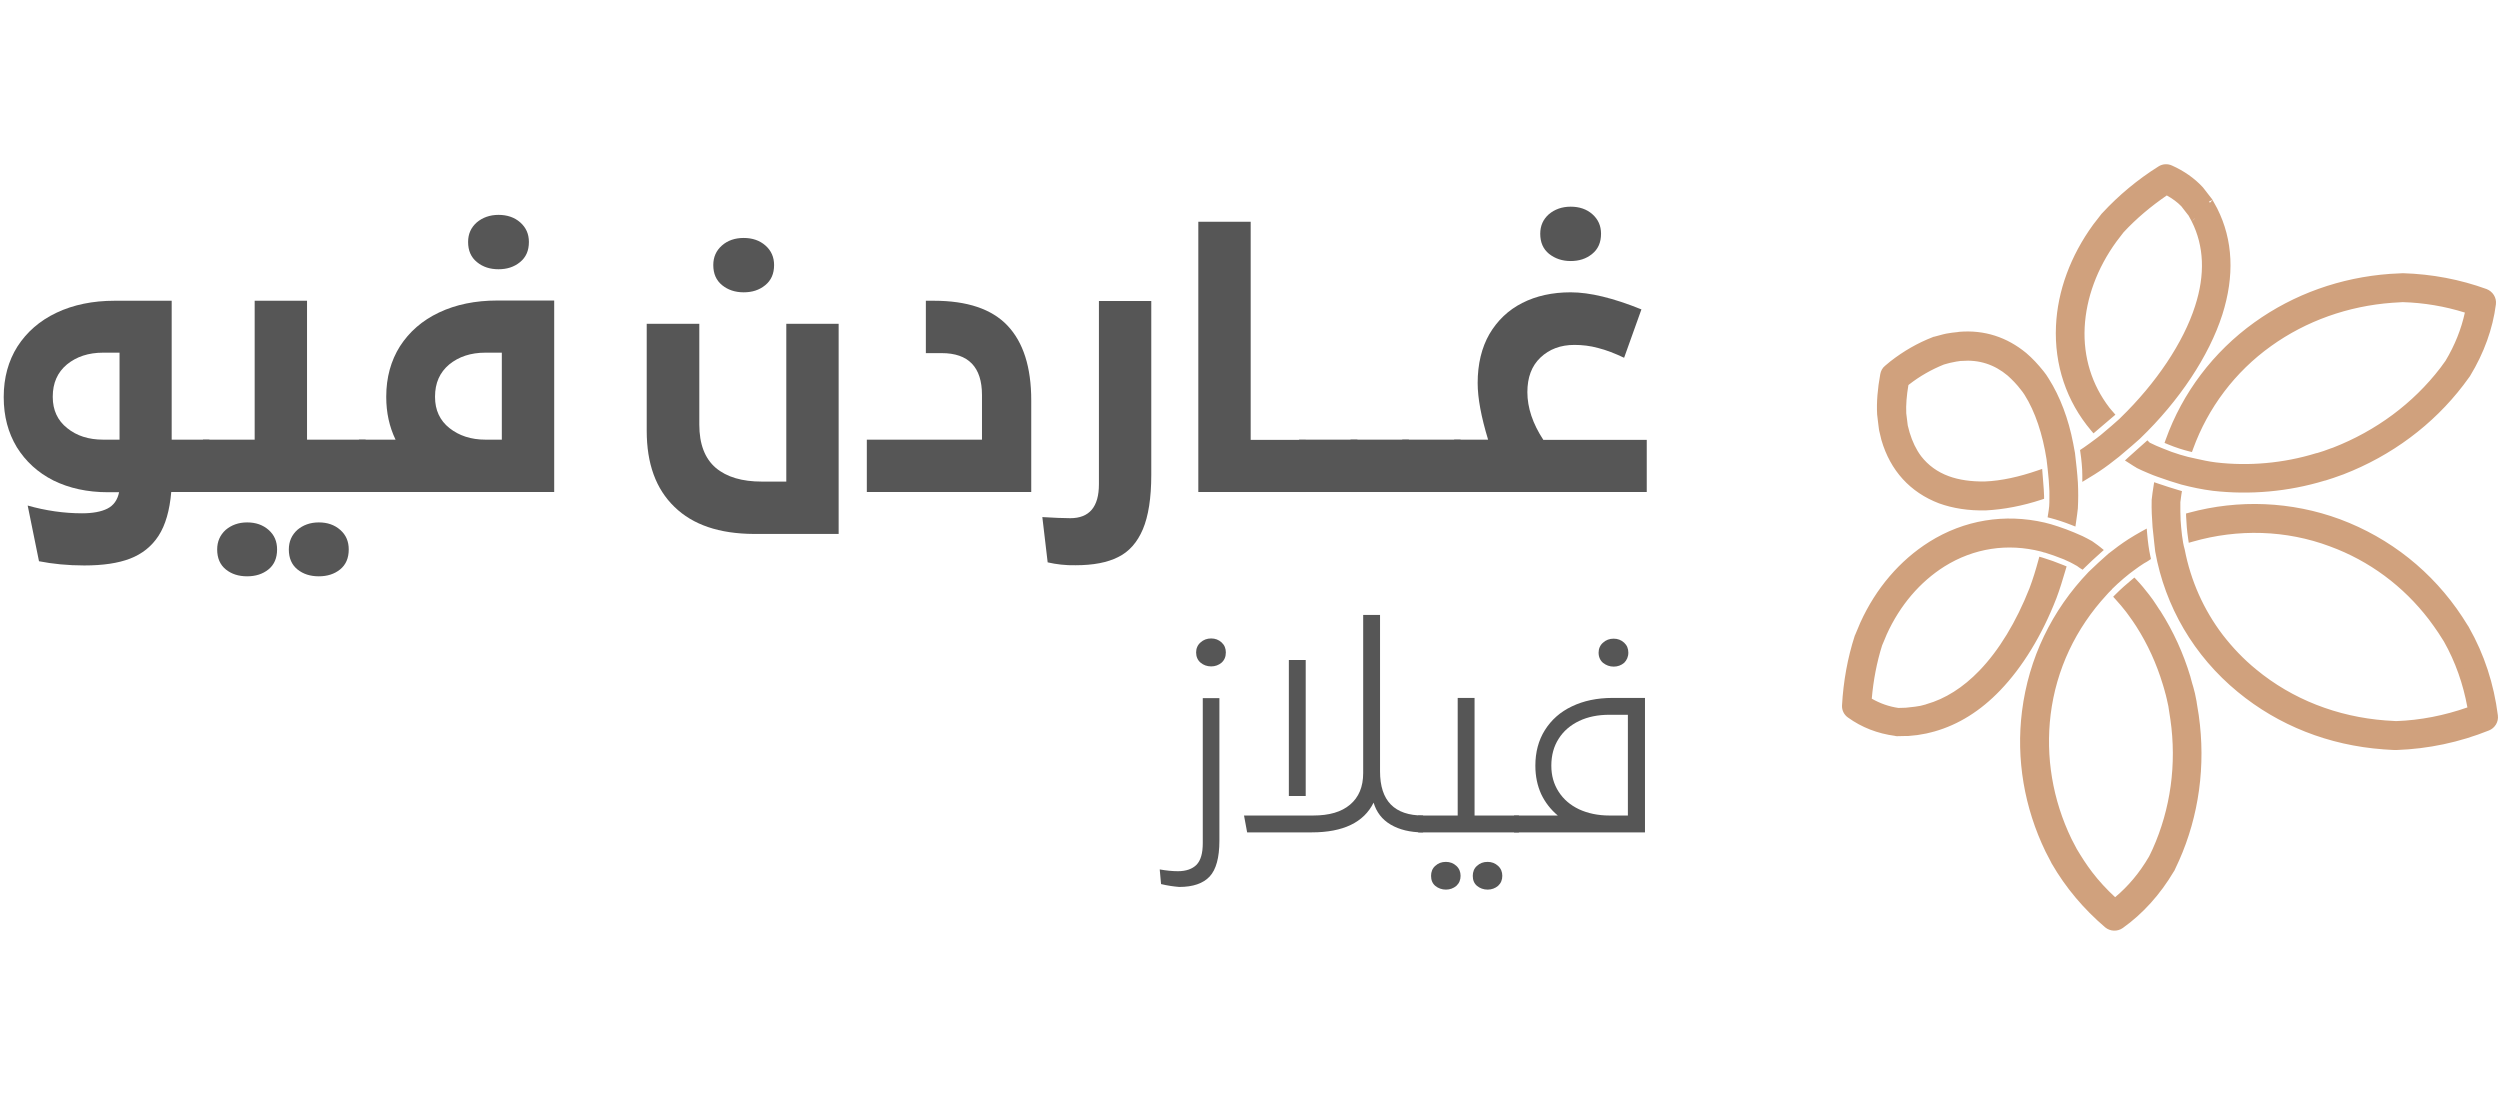 <svg width="137" height="60" viewBox="0 0 137 60" fill="none" xmlns="http://www.w3.org/2000/svg">
<path d="M11.487 26.962H9.384C9.299 27.971 9.068 28.774 8.691 29.357C8.314 29.941 7.791 30.355 7.134 30.61C6.478 30.865 5.639 30.987 4.617 30.987C3.705 30.987 2.879 30.902 2.137 30.756L1.517 27.704C2.502 27.983 3.499 28.129 4.496 28.129C5.079 28.129 5.541 28.044 5.882 27.874C6.222 27.704 6.441 27.4 6.526 26.974H5.918C4.788 26.974 3.791 26.755 2.927 26.33C2.064 25.892 1.407 25.284 0.921 24.506C0.447 23.716 0.204 22.816 0.204 21.77V21.746C0.204 20.7 0.459 19.776 0.957 18.986C1.468 18.195 2.173 17.575 3.097 17.137C4.022 16.7 5.079 16.481 6.283 16.481H9.408V24.093H11.475V26.962H11.487ZM6.551 24.093V19.326H5.651C4.848 19.326 4.192 19.545 3.669 19.971C3.146 20.408 2.891 20.992 2.891 21.734V21.758C2.891 22.475 3.158 23.047 3.681 23.46C4.204 23.886 4.861 24.093 5.651 24.093H6.551Z" fill="#565656"/>
<path d="M20.035 26.962H11.123V24.093H13.956V16.481H16.825V24.093H20.035V26.962ZM12.375 31.206C12.059 30.95 11.901 30.585 11.901 30.111C11.901 29.674 12.059 29.321 12.363 29.041C12.679 28.774 13.068 28.628 13.542 28.628C14.016 28.628 14.405 28.762 14.722 29.041C15.038 29.321 15.184 29.674 15.184 30.111C15.184 30.585 15.026 30.95 14.71 31.206C14.393 31.461 14.004 31.582 13.542 31.582C13.08 31.582 12.691 31.461 12.375 31.206ZM16.302 31.206C15.986 30.95 15.828 30.585 15.828 30.111C15.828 29.674 15.986 29.321 16.29 29.041C16.606 28.774 16.995 28.628 17.47 28.628C17.944 28.628 18.333 28.762 18.649 29.041C18.965 29.321 19.111 29.674 19.111 30.111C19.111 30.585 18.953 30.95 18.637 31.206C18.321 31.461 17.932 31.582 17.47 31.582C17.008 31.582 16.619 31.461 16.302 31.206Z" fill="#565656"/>
<path d="M30.37 16.481V26.962H30.224H26.868H19.67V24.093H21.676C21.336 23.387 21.166 22.609 21.166 21.758V21.734C21.166 20.688 21.421 19.764 21.919 18.974C22.43 18.183 23.135 17.563 24.059 17.125C24.983 16.688 26.041 16.469 27.245 16.469H30.37V16.481ZM27.5 24.093V19.326H26.601C25.798 19.326 25.142 19.545 24.619 19.971C24.096 20.409 23.84 20.992 23.84 21.734V21.758C23.84 22.476 24.108 23.047 24.631 23.46C25.154 23.874 25.81 24.093 26.601 24.093H27.5ZM26.139 14.365C25.81 14.098 25.652 13.733 25.652 13.259C25.652 12.821 25.81 12.469 26.126 12.189C26.442 11.921 26.844 11.775 27.318 11.775C27.792 11.775 28.193 11.909 28.51 12.189C28.826 12.469 28.984 12.821 28.984 13.259C28.984 13.733 28.826 14.098 28.497 14.365C28.169 14.633 27.78 14.755 27.318 14.755C26.856 14.755 26.467 14.633 26.139 14.365Z" fill="#565656"/>
<path d="M36.96 27.777C35.939 26.792 35.44 25.406 35.44 23.606V17.746H38.322V23.266C38.322 24.336 38.626 25.126 39.222 25.637C39.83 26.148 40.669 26.391 41.751 26.391H43.089V17.746H45.958V29.26H41.301C39.416 29.248 37.969 28.762 36.96 27.777ZM39.575 15.63C39.246 15.363 39.088 14.998 39.088 14.524C39.088 14.086 39.246 13.733 39.562 13.454C39.879 13.174 40.28 13.04 40.754 13.04C41.228 13.04 41.629 13.174 41.946 13.454C42.262 13.733 42.42 14.086 42.42 14.524C42.42 14.998 42.262 15.363 41.933 15.63C41.605 15.898 41.216 16.019 40.754 16.019C40.28 16.019 39.891 15.885 39.575 15.63Z" fill="#565656"/>
<path d="M47.502 24.093H53.813V21.649C53.813 20.116 53.071 19.351 51.6 19.351H50.737V16.481H51.175C52.998 16.481 54.348 16.931 55.211 17.843C56.075 18.755 56.512 20.116 56.512 21.94V26.962H47.502V24.093Z" fill="#565656"/>
<path d="M57.412 30.817L57.12 28.336C57.74 28.373 58.251 28.397 58.652 28.397C59.698 28.397 60.221 27.777 60.221 26.537V16.493H63.09V26.026C63.09 27.291 62.932 28.288 62.628 29.005C62.324 29.722 61.874 30.233 61.279 30.525C60.683 30.829 59.904 30.975 58.944 30.975C58.397 30.987 57.886 30.926 57.412 30.817Z" fill="#565656"/>
<path d="M71.552 24.093V26.962H65.668V12.152H68.537V24.105H71.552V24.093Z" fill="#565656"/>
<path d="M71.189 24.093H74.386V26.962H71.189V24.093Z" fill="#565656"/>
<path d="M74.009 24.093H77.207V26.962H74.009V24.093Z" fill="#565656"/>
<path d="M76.842 24.093H80.04V26.962H76.842V24.093Z" fill="#565656"/>
<path d="M90.242 24.093V26.962H79.688V24.093H81.548C81.171 22.852 80.976 21.819 80.976 20.992C80.976 19.946 81.195 19.047 81.621 18.305C82.058 17.563 82.654 16.992 83.42 16.603C84.186 16.213 85.074 16.019 86.071 16.019C87.129 16.019 88.418 16.335 89.95 16.955L89.001 19.606C88.491 19.363 88.016 19.18 87.579 19.071C87.141 18.949 86.703 18.901 86.278 18.901C85.524 18.901 84.904 19.132 84.417 19.594C83.931 20.056 83.7 20.688 83.7 21.491C83.7 22.342 83.992 23.217 84.575 24.105H90.242V24.093ZM84.892 13.915C84.563 13.648 84.405 13.283 84.405 12.809C84.405 12.371 84.563 12.019 84.879 11.739C85.196 11.472 85.597 11.326 86.071 11.326C86.545 11.326 86.947 11.459 87.263 11.739C87.579 12.019 87.737 12.371 87.737 12.809C87.737 13.283 87.579 13.648 87.25 13.915C86.922 14.183 86.533 14.305 86.071 14.305C85.609 14.305 85.22 14.171 84.892 13.915Z" fill="#565656"/>
<path d="M63.626 48.447L63.553 47.645C63.905 47.706 64.234 47.742 64.55 47.742C65 47.742 65.34 47.62 65.571 47.389C65.802 47.146 65.912 46.757 65.912 46.21V38.258H66.823V46.076C66.823 47 66.641 47.657 66.288 48.034C65.936 48.411 65.377 48.605 64.623 48.605C64.319 48.581 63.978 48.532 63.626 48.447ZM65.79 36.312C65.632 36.179 65.547 35.984 65.547 35.753C65.547 35.534 65.632 35.34 65.79 35.206C65.948 35.06 66.143 34.987 66.374 34.987C66.593 34.987 66.787 35.06 66.945 35.206C67.103 35.352 67.176 35.534 67.176 35.753C67.176 35.984 67.103 36.167 66.945 36.312C66.787 36.446 66.593 36.519 66.374 36.519C66.143 36.519 65.948 36.446 65.79 36.312Z" fill="#565656"/>
<path d="M77.985 44.69V45.614C77.279 45.614 76.684 45.468 76.21 45.189C75.735 44.909 75.431 44.508 75.273 43.985C74.738 45.067 73.608 45.614 71.881 45.614H68.343L68.172 44.69H71.966C72.841 44.69 73.51 44.496 73.984 44.094C74.459 43.693 74.702 43.122 74.702 42.368V33.698H75.626V42.27C75.626 43.888 76.416 44.69 77.985 44.69ZM71.553 43.62H70.629V36.167H71.553V43.62Z" fill="#565656"/>
<path d="M83.25 45.614H77.717V44.69H79.882V38.246H80.806V44.69H83.237V45.614H83.25ZM78.653 48.545C78.496 48.411 78.422 48.228 78.422 47.997C78.422 47.779 78.496 47.584 78.653 47.45C78.812 47.304 78.994 47.231 79.237 47.231C79.456 47.231 79.651 47.304 79.809 47.45C79.967 47.596 80.04 47.779 80.04 47.997C80.04 48.216 79.967 48.399 79.809 48.545C79.651 48.678 79.456 48.751 79.237 48.751C79.018 48.751 78.812 48.678 78.653 48.545ZM80.939 48.545C80.781 48.411 80.708 48.228 80.708 47.997C80.708 47.779 80.781 47.584 80.939 47.45C81.097 47.304 81.28 47.231 81.523 47.231C81.742 47.231 81.936 47.304 82.094 47.45C82.253 47.596 82.326 47.779 82.326 47.997C82.326 48.216 82.253 48.399 82.094 48.545C81.936 48.678 81.742 48.751 81.523 48.751C81.304 48.751 81.097 48.678 80.939 48.545Z" fill="#565656"/>
<path d="M90.145 38.234V45.614H90.096H88.26H82.971V44.69H85.366C84.977 44.362 84.673 43.973 84.454 43.511C84.247 43.049 84.138 42.538 84.138 41.966V41.954C84.138 41.225 84.308 40.568 84.661 40.009C85.013 39.45 85.5 39.012 86.144 38.708C86.776 38.404 87.518 38.246 88.369 38.246H90.145V38.234ZM89.208 44.69V39.17H88.187C87.567 39.17 87.02 39.279 86.533 39.51C86.059 39.741 85.682 40.057 85.415 40.483C85.147 40.896 85.013 41.395 85.013 41.954V41.966C85.013 42.501 85.147 42.976 85.415 43.389C85.682 43.802 86.047 44.119 86.533 44.35C87.007 44.569 87.567 44.69 88.187 44.69H89.208ZM87.847 36.325C87.688 36.191 87.603 35.996 87.603 35.765C87.603 35.546 87.688 35.352 87.847 35.218C88.005 35.072 88.199 34.999 88.43 34.999C88.649 34.999 88.844 35.072 89.002 35.218C89.16 35.364 89.233 35.546 89.233 35.765C89.233 35.996 89.147 36.179 89.002 36.325C88.844 36.458 88.649 36.531 88.43 36.531C88.211 36.531 88.017 36.458 87.847 36.325Z" fill="#565656"/>
<path d="M103.299 24.062L103.178 23.557C103.166 23.521 103.07 22.703 103.07 22.703C103.034 22.042 103.094 21.332 103.238 20.538C103.262 20.406 103.323 20.286 103.431 20.202L103.719 19.961C104.429 19.408 105.187 18.975 105.992 18.662C106.016 18.65 106.016 18.65 106.04 18.65L106.533 18.518L106.69 18.482L106.99 18.434L107.315 18.398L107.387 18.386C108.71 18.278 109.889 18.662 110.911 19.504C111.236 19.781 111.536 20.105 111.825 20.466C111.921 20.587 112.017 20.719 112.101 20.863C112.703 21.813 113.16 23.016 113.412 24.338C113.448 24.507 113.472 24.687 113.508 24.856C113.569 25.349 113.641 26.022 113.665 26.443C113.689 26.924 113.689 27.393 113.665 27.838C113.641 28.078 113.605 28.319 113.569 28.572C113.172 28.415 112.763 28.283 112.438 28.199C112.462 28.042 112.486 27.898 112.498 27.754C112.51 27.61 112.51 27.453 112.51 27.297C112.51 27.237 112.51 27.128 112.51 26.984C112.51 26.96 112.51 26.936 112.51 26.912C112.498 26.563 112.462 26.07 112.414 25.685C112.414 25.649 112.402 25.601 112.402 25.565C112.378 25.397 112.366 25.253 112.354 25.156C112.137 23.749 111.717 22.474 111.115 21.524C111.043 21.416 110.971 21.308 110.887 21.212C110.658 20.911 110.406 20.659 110.153 20.43C109.384 19.781 108.482 19.492 107.484 19.576H107.435C107.423 19.576 107.183 19.612 107.183 19.612L106.822 19.685C106.822 19.685 106.497 19.769 106.437 19.793C105.752 20.069 105.09 20.442 104.477 20.923C104.477 20.923 104.441 20.959 104.393 20.995C104.285 21.609 104.237 22.174 104.261 22.667L104.345 23.352L104.453 23.761C104.609 24.278 104.826 24.735 105.114 25.12C105.523 25.649 106.064 26.046 106.726 26.287C107.315 26.503 108.013 26.599 108.782 26.587C109.708 26.551 110.718 26.323 111.729 25.974C111.765 26.443 111.813 26.972 111.813 27.189C110.791 27.525 109.768 27.718 108.83 27.766H108.818C107.904 27.79 107.063 27.658 106.329 27.393C104.814 26.816 103.768 25.673 103.299 24.062Z" fill="#D0A17D"/>
<path d="M117.669 24.411C117.681 24.423 117.693 24.423 117.705 24.435C117.946 24.555 118.186 24.663 118.439 24.759C119.088 25.036 119.762 25.228 120.255 25.325C120.628 25.409 121.012 25.493 121.409 25.541C123.237 25.758 125.161 25.589 126.965 25.036C126.977 25.036 127.025 25.024 127.025 25.024C127.037 25.024 127.41 24.904 127.41 24.904L127.771 24.771L127.915 24.723C130.32 23.785 132.377 22.258 133.892 20.286C133.892 20.286 134.144 19.937 134.181 19.889C134.746 18.951 135.119 17.977 135.311 16.991C134.132 16.606 132.918 16.39 131.667 16.354L131.078 16.39C128.625 16.57 126.292 17.4 124.344 18.795C122.323 20.238 120.82 22.246 119.99 24.531C119.702 24.459 119.305 24.338 118.872 24.158C119.774 21.633 121.445 19.42 123.658 17.833C125.787 16.305 128.312 15.403 130.994 15.211L131.679 15.175C133.255 15.223 134.758 15.512 136.189 16.029C136.441 16.125 136.61 16.378 136.574 16.654C136.405 17.965 135.936 19.264 135.191 20.49C135.179 20.502 135.179 20.514 135.167 20.526L134.83 20.983C133.194 23.124 130.958 24.796 128.348 25.806L128.312 25.818L127.807 25.998L127.398 26.13L127.338 26.142C125.366 26.744 123.285 26.924 121.289 26.696C120.712 26.623 120.147 26.503 119.593 26.359C119.221 26.251 118.728 26.094 118.307 25.938C118.138 25.878 117.97 25.818 117.814 25.745C117.778 25.733 117.753 25.721 117.729 25.709C117.549 25.637 117.369 25.553 117.2 25.469C117.188 25.457 117.176 25.457 117.164 25.445C117.032 25.373 116.912 25.289 116.779 25.204C117.092 24.916 117.441 24.615 117.669 24.411Z" fill="#D0A17D"/>
<path d="M114.206 24.759C114.242 24.735 114.278 24.711 114.314 24.687C114.543 24.531 114.783 24.351 115.024 24.17C115.06 24.146 115.096 24.122 115.132 24.086C115.168 24.062 115.204 24.026 115.24 24.002C115.613 23.701 116.154 23.22 116.286 23.1C116.322 23.064 116.346 23.04 116.346 23.04C118.319 21.128 119.834 18.867 120.483 16.834C121.061 15.055 120.988 13.443 120.291 12.048C120.291 12.048 120.098 11.688 120.086 11.675L120.074 11.663C120.062 11.651 119.69 11.17 119.69 11.17C119.437 10.906 119.1 10.665 118.728 10.473C117.802 11.098 116.948 11.808 116.214 12.601L115.817 13.118C114.735 14.61 114.122 16.281 114.038 17.929C113.953 19.612 114.446 21.176 115.433 22.462C115.493 22.547 115.565 22.619 115.637 22.703C115.408 22.895 115 23.244 114.747 23.461C113.436 21.909 112.775 19.961 112.871 17.869C112.955 15.993 113.653 14.105 114.867 12.433L115.324 11.844C115.336 11.832 115.348 11.82 115.36 11.808C116.238 10.858 117.26 10.004 118.391 9.294C118.559 9.186 118.764 9.174 118.944 9.258C119.569 9.535 120.135 9.932 120.555 10.389C120.567 10.401 121.061 11.038 121.061 11.038C121.073 11.062 121.061 11.038 121.073 11.062L121.325 11.519C122.167 13.191 122.251 15.103 121.59 17.183C120.88 19.396 119.269 21.837 117.14 23.881C117.14 23.881 117.092 23.93 117.02 23.99C116.743 24.242 116.334 24.579 115.998 24.868C115.637 25.156 115.276 25.433 114.927 25.661C114.735 25.794 114.531 25.914 114.314 26.046C114.314 25.649 114.266 25.156 114.206 24.759Z" fill="#D0A17D"/>
<path d="M118.162 28.86C118.126 28.379 118.102 27.91 118.114 27.441C118.114 27.429 118.114 27.417 118.114 27.405C118.138 27.165 118.174 26.924 118.21 26.696C118.595 26.828 119.016 26.96 119.341 27.056C119.317 27.201 119.305 27.345 119.281 27.501C119.281 27.682 119.281 27.874 119.281 28.055C119.281 28.163 119.293 28.295 119.293 28.451C119.293 28.463 119.293 28.487 119.293 28.499C119.329 29.017 119.389 29.702 119.521 30.147C119.858 31.891 120.579 33.514 121.65 34.921C122.191 35.619 122.804 36.268 123.514 36.845C125.522 38.505 128.023 39.479 130.717 39.683L131.306 39.719C132.725 39.671 134.108 39.383 135.443 38.902C135.215 37.531 134.77 36.232 134.096 35.041L134.072 35.005L133.796 34.572C133.627 34.32 133.447 34.067 133.267 33.827C131.836 31.963 129.948 30.556 127.747 29.75C125.306 28.836 122.624 28.764 120.11 29.485C120.05 29.089 120.014 28.632 120.002 28.295C122.696 27.561 125.546 27.682 128.156 28.644C130.861 29.654 133.158 31.47 134.77 33.923L135.082 34.416C135.095 34.428 135.119 34.476 135.119 34.476C135.948 35.931 136.465 37.531 136.682 39.226C136.718 39.491 136.562 39.743 136.321 39.84C134.734 40.477 133.05 40.838 131.318 40.898C131.306 40.898 131.282 40.898 131.27 40.898H131.21C131.186 40.898 130.621 40.862 130.621 40.862C127.675 40.645 124.957 39.575 122.756 37.759C120.399 35.823 118.836 33.153 118.307 30.195C118.259 29.75 118.198 29.257 118.162 28.86Z" fill="#D0A17D"/>
<path d="M112.618 47.235C112.618 47.223 112.594 47.199 112.594 47.187L112.282 46.586C111.127 44.205 110.682 41.583 111.007 38.998C111.368 36.148 112.606 33.562 114.603 31.482C114.879 31.205 115.36 30.772 115.673 30.496C116.022 30.219 116.383 29.954 116.755 29.714C116.984 29.57 117.224 29.425 117.465 29.293C117.501 29.714 117.561 30.171 117.645 30.544C117.561 30.604 117.465 30.652 117.381 30.7C117.188 30.82 117.008 30.953 116.827 31.085C116.503 31.313 115.974 31.758 115.553 32.179C115.541 32.191 115.529 32.203 115.529 32.215C115.445 32.3 115.36 32.384 115.3 32.456C113.569 34.332 112.486 36.617 112.174 39.13C111.885 41.487 112.282 43.88 113.34 46.069L113.629 46.622C113.893 47.067 114.17 47.5 114.482 47.909C114.903 48.462 115.384 48.967 115.902 49.436C116.695 48.799 117.381 48.005 117.934 47.055C117.958 47.019 118.15 46.61 118.15 46.61C119.148 44.385 119.497 41.884 119.136 39.383L119.04 38.757L119.028 38.673L118.944 38.288L118.884 38.036L118.836 37.867C118.836 37.843 118.716 37.447 118.716 37.447C118.367 36.292 117.874 35.21 117.236 34.212L117.044 33.923C116.924 33.743 116.791 33.574 116.671 33.406C116.491 33.165 116.286 32.937 116.082 32.708C116.358 32.432 116.683 32.143 116.948 31.927C117.176 32.167 117.393 32.432 117.597 32.696C117.741 32.877 117.874 33.069 118.006 33.274L118.162 33.514L118.222 33.598C118.92 34.693 119.461 35.883 119.834 37.122C119.834 37.134 119.954 37.567 119.954 37.567C119.966 37.591 120.014 37.771 120.014 37.771L120.086 38.048L120.171 38.469L120.183 38.553L120.291 39.226C120.676 41.944 120.303 44.662 119.221 47.091L118.98 47.608C118.968 47.62 118.968 47.632 118.956 47.644C118.222 48.883 117.296 49.917 116.214 50.687C115.998 50.843 115.697 50.831 115.493 50.663C114.326 49.665 113.364 48.522 112.618 47.235Z" fill="#D0A17D"/>
<path d="M101.146 38.661C101.218 37.362 101.447 36.1 101.831 34.909C101.843 34.885 101.831 34.897 101.843 34.885L102.132 34.2C102.974 32.348 104.261 30.856 105.824 29.87C107.7 28.692 109.865 28.343 112.005 28.836C112.378 28.92 113.039 29.137 113.581 29.365C113.701 29.413 113.821 29.474 113.941 29.522C113.965 29.534 114.001 29.546 114.025 29.558C114.194 29.642 114.362 29.726 114.531 29.822C114.543 29.834 114.555 29.834 114.567 29.846C114.699 29.942 114.843 30.039 114.976 30.147C114.675 30.412 114.338 30.724 114.098 30.965C114.038 30.929 113.989 30.881 113.929 30.844C113.857 30.796 113.785 30.772 113.713 30.724C113.605 30.664 113.448 30.58 113.268 30.508C113.244 30.496 113.22 30.484 113.196 30.472C112.811 30.315 112.366 30.159 112.077 30.075C112.065 30.075 112.065 30.075 112.053 30.075C111.993 30.051 111.933 30.039 111.897 30.027C110.009 29.546 108.109 29.834 106.449 30.869C105.078 31.734 103.948 33.045 103.202 34.693C103.202 34.693 102.974 35.246 102.95 35.294C102.637 36.28 102.445 37.326 102.361 38.397C102.854 38.697 103.407 38.914 104.02 38.998C104.08 38.998 104.441 38.986 104.453 38.986L104.886 38.938L104.982 38.926L105.283 38.878L105.559 38.805C105.571 38.805 105.632 38.781 105.632 38.781C106.69 38.481 107.7 37.843 108.614 36.893C109.708 35.763 110.67 34.175 111.404 32.312C111.596 31.806 111.753 31.289 111.897 30.76C112.186 30.844 112.655 31.013 113.003 31.157C112.847 31.686 112.691 32.215 112.498 32.72C111.717 34.729 110.658 36.448 109.468 37.687C108.409 38.793 107.231 39.527 105.956 39.888L105.86 39.912C105.872 39.912 105.523 39.996 105.523 39.996L105.187 40.056L105.042 40.08L104.573 40.128H104.525C104.513 40.128 104.465 40.128 104.465 40.128H104.477L103.96 40.14C103.936 40.14 103.924 40.14 103.9 40.128C102.962 40.008 102.12 39.683 101.386 39.154C101.23 39.046 101.134 38.866 101.146 38.661Z" fill="#D0A17D"/>
<path fill-rule="evenodd" clip-rule="evenodd" d="M118.858 9.442C118.74 9.387 118.609 9.395 118.501 9.465L118.5 9.466L118.499 9.466C117.384 10.166 116.375 11.009 115.509 11.946L115.507 11.948L115.477 11.978L115.03 12.555C113.837 14.197 113.156 16.047 113.074 17.878L113.074 17.878C112.983 19.85 113.581 21.687 114.772 23.172C114.955 23.016 115.172 22.831 115.347 22.682C115.32 22.65 115.293 22.617 115.269 22.583C114.255 21.259 113.748 19.649 113.835 17.919L113.835 17.919C113.921 16.228 114.55 14.519 115.653 12.999L115.655 12.997L116.059 12.47L116.065 12.464C116.811 11.657 117.677 10.937 118.614 10.305L118.714 10.237L118.821 10.293C119.209 10.493 119.565 10.746 119.836 11.03L119.844 11.038L119.85 11.046L119.85 11.046L119.908 11.121C119.944 11.166 119.99 11.227 120.038 11.288C120.085 11.349 120.133 11.41 120.169 11.456C120.187 11.479 120.203 11.499 120.214 11.513C120.218 11.518 120.222 11.523 120.224 11.526L120.23 11.532C120.23 11.532 120.23 11.532 120.23 11.532C120.244 11.546 120.254 11.56 120.255 11.562L120.255 11.562C120.258 11.567 120.261 11.571 120.263 11.574C120.267 11.58 120.271 11.586 120.274 11.593C120.282 11.606 120.291 11.622 120.301 11.64C120.321 11.677 120.347 11.724 120.372 11.77C120.397 11.816 120.421 11.862 120.44 11.896L120.47 11.952L120.47 11.953L120.471 11.955L120.473 11.957C121.198 13.408 121.267 15.076 120.677 16.896C120.015 18.969 118.477 21.256 116.489 23.184L116.489 23.185L116.48 23.193L116.48 23.193L116.48 23.193L116.479 23.194L116.479 23.194L116.474 23.2L116.474 23.2L116.47 23.203L116.47 23.203L116.47 23.203L116.457 23.216L116.457 23.217L116.457 23.217L116.454 23.219L116.454 23.219L116.452 23.221L116.452 23.221L116.438 23.235L116.438 23.235L116.438 23.236L116.438 23.236L116.437 23.236L116.426 23.247L116.423 23.25C116.29 23.371 115.745 23.855 115.368 24.16L115.36 24.166L115.353 24.171C115.345 24.176 115.336 24.183 115.316 24.2L115.313 24.202C115.301 24.213 115.282 24.228 115.262 24.243C115.217 24.285 115.173 24.315 115.141 24.336C114.903 24.515 114.66 24.697 114.429 24.855L114.428 24.855L114.425 24.857C114.461 25.12 114.492 25.413 114.507 25.691C114.613 25.626 114.714 25.562 114.812 25.494L114.814 25.493L114.816 25.491C115.156 25.269 115.51 24.998 115.868 24.711C115.977 24.618 116.092 24.52 116.207 24.423C116.452 24.216 116.697 24.009 116.883 23.84L116.886 23.837L116.89 23.834C116.923 23.806 116.95 23.782 116.969 23.764C116.978 23.756 116.986 23.749 116.99 23.744C116.993 23.742 116.994 23.74 116.996 23.739L116.997 23.738L116.997 23.738L116.998 23.736L116.999 23.735C119.109 21.709 120.699 19.295 121.396 17.122C122.044 15.084 121.958 13.229 121.145 11.614L120.893 11.157L120.891 11.153L120.891 11.153L120.891 11.153L120.891 11.152L120.891 11.152L120.89 11.151L120.89 11.151L120.89 11.15L120.89 11.15L120.889 11.15L120.889 11.149L120.889 11.149L120.889 11.149L120.889 11.149L120.889 11.149L120.889 11.148L120.888 11.147L120.888 11.147L120.888 11.147L120.823 11.063C120.776 11.003 120.714 10.923 120.652 10.842C120.59 10.762 120.527 10.681 120.479 10.62C120.455 10.589 120.435 10.564 120.421 10.546C120.414 10.537 120.408 10.53 120.405 10.525C120.404 10.524 120.404 10.524 120.403 10.523C120.003 10.09 119.463 9.71 118.862 9.444L118.86 9.443L118.858 9.442ZM121.061 11.038L121.221 10.914L121.233 10.93L121.242 10.947L121.242 10.947L121.242 10.948L121.242 10.948L121.242 10.948L121.243 10.949L121.243 10.949L121.243 10.95L121.244 10.95L121.244 10.95L121.244 10.951L121.244 10.951L121.244 10.951L121.244 10.951L121.244 10.952L121.245 10.952L121.245 10.953L121.245 10.953L121.245 10.954L121.245 10.954L121.246 10.954C121.246 10.954 121.245 10.954 121.246 10.954L121.246 10.955L121.246 10.955L121.246 10.955L121.246 10.955L121.246 10.955L121.246 10.955L121.246 10.955L121.246 10.956L121.246 10.956L121.247 10.956L121.247 10.956L121.247 10.956L121.247 10.957C121.247 10.957 121.247 10.957 121.247 10.957L121.247 10.957L121.247 10.957L121.247 10.957L121.247 10.957L121.247 10.958L121.247 10.958C121.248 10.958 121.247 10.958 121.247 10.958L121.248 10.958L121.248 10.958L121.248 10.958L121.248 10.959L121.248 10.959C121.248 10.959 121.248 10.959 121.248 10.959L121.248 10.959L121.248 10.959L121.248 10.959L121.248 10.959M121.247 10.957C121.247 10.957 121.247 10.957 121.247 10.957ZM120.11 12.142L120.082 12.088C120.063 12.054 120.039 12.008 120.015 11.963C119.99 11.917 119.965 11.872 119.946 11.837C119.938 11.823 119.931 11.811 119.926 11.802C119.923 11.799 119.921 11.797 119.921 11.796C119.919 11.794 119.918 11.793 119.917 11.791C119.915 11.789 119.912 11.786 119.91 11.784C119.906 11.779 119.901 11.772 119.895 11.765C119.884 11.75 119.868 11.73 119.849 11.707C119.812 11.659 119.765 11.598 119.717 11.537C119.67 11.476 119.623 11.415 119.588 11.37L119.536 11.303C119.326 11.085 119.051 10.882 118.74 10.71C117.867 11.309 117.063 11.983 116.37 12.732L115.98 13.24C114.919 14.702 114.322 16.336 114.24 17.939C114.159 19.575 114.637 21.091 115.594 22.339L115.596 22.342L115.598 22.345C115.632 22.393 115.667 22.431 115.71 22.479C115.734 22.505 115.76 22.535 115.791 22.571L115.924 22.726L115.768 22.858C115.54 23.05 115.132 23.398 114.879 23.615L114.724 23.748L114.592 23.592C113.247 22.001 112.57 20.002 112.668 17.859C112.754 15.939 113.468 14.014 114.703 12.314L114.705 12.311L115.172 11.709L115.214 11.667C116.103 10.705 117.138 9.841 118.282 9.123C118.509 8.977 118.786 8.961 119.028 9.073C119.675 9.36 120.263 9.772 120.704 10.251C120.708 10.254 120.71 10.257 120.71 10.258C120.712 10.259 120.714 10.261 120.715 10.262C120.716 10.264 120.717 10.266 120.719 10.268C120.72 10.269 120.721 10.27 120.722 10.271C120.726 10.277 120.733 10.285 120.74 10.294C120.755 10.313 120.776 10.34 120.8 10.37C120.848 10.432 120.911 10.513 120.973 10.594C121.035 10.674 121.097 10.754 121.144 10.814L121.221 10.913L121.221 10.914L121.221 10.914L121.061 11.038M119.943 11.819C119.943 11.819 119.943 11.819 119.943 11.819ZM120.11 12.142C120.779 13.48 120.854 15.034 120.29 16.772L120.29 16.773C119.653 18.765 118.16 20.998 116.205 22.894L116.204 22.895L116.197 22.902L116.197 22.902L116.193 22.906L116.193 22.906L116.193 22.906L116.192 22.907L116.192 22.907L116.192 22.907L116.187 22.912L116.187 22.913L116.186 22.913L116.183 22.916L116.183 22.916L116.183 22.916L116.17 22.929L116.17 22.93L116.169 22.93L116.167 22.932L116.167 22.932L116.167 22.932L116.165 22.934L116.165 22.934L116.165 22.934L116.157 22.942L116.157 22.942L116.157 22.942L116.152 22.947L116.152 22.947L116.152 22.947L116.151 22.948L116.151 22.948L116.151 22.948L116.151 22.948L116.15 22.949L116.15 22.949L116.146 22.953C116.01 23.077 115.483 23.544 115.119 23.839C115.095 23.855 115.073 23.874 115.059 23.886L115.056 23.888C115.036 23.904 115.027 23.912 115.019 23.917L115.002 23.928L114.988 23.942C114.968 23.962 114.948 23.977 114.911 24.001L114.906 24.004L114.902 24.008C114.661 24.188 114.424 24.366 114.2 24.519L113.986 24.662L114.005 24.79C114.064 25.18 114.111 25.663 114.111 26.046V26.408L114.42 26.219C114.461 26.194 114.502 26.169 114.543 26.144C114.713 26.041 114.881 25.939 115.041 25.83C115.397 25.596 115.763 25.315 116.125 25.026L116.127 25.024L116.13 25.022C116.234 24.932 116.347 24.837 116.461 24.741C116.708 24.532 116.962 24.317 117.153 24.143C117.191 24.111 117.223 24.083 117.245 24.062C117.257 24.051 117.266 24.042 117.273 24.036C117.276 24.033 117.278 24.03 117.28 24.029L117.281 24.028C117.281 24.028 117.282 24.027 117.282 24.027C119.428 21.965 121.061 19.497 121.783 17.245L121.783 17.245C122.458 15.123 122.376 13.155 121.506 11.428L121.505 11.424L121.253 10.968L121.252 10.968L121.252 10.968L121.252 10.968L121.252 10.968L121.252 10.967L121.252 10.967L121.252 10.966L121.252 10.966L121.251 10.966L121.251 10.965L121.251 10.965L121.251 10.965L121.251 10.965L121.251 10.965L121.251 10.964L121.251 10.964L121.25 10.964C121.25 10.964 121.25 10.964 121.25 10.964L121.25 10.963L121.25 10.963L121.25 10.963L121.25 10.963L121.25 10.963L121.25 10.963L121.25 10.963L121.25 10.962L121.25 10.962L121.25 10.962C121.249 10.961 121.25 10.963 121.249 10.962L121.249 10.962L121.249 10.961L121.249 10.961L121.249 10.961L121.249 10.961L121.249 10.961L121.249 10.961L121.249 10.961L121.249 10.96L121.249 10.96L121.249 10.96L121.249 10.96L121.248 10.96L121.248 10.96L121.248 10.96C121.248 10.96 121.248 10.96 121.248 10.96L121.248 10.959M120.218 11.52C120.218 11.52 120.218 11.52 120.218 11.52ZM131.677 14.972L131.685 14.972C133.282 15.021 134.806 15.313 136.258 15.838L136.26 15.838L136.261 15.839C136.594 15.966 136.824 16.302 136.775 16.68C136.603 18.021 136.123 19.347 135.364 20.596L135.352 20.617L135.35 20.618C135.344 20.628 135.336 20.641 135.325 20.654L134.992 21.105L134.991 21.107C133.332 23.278 131.065 24.972 128.421 25.995L128.417 25.997L128.378 26.01L127.872 26.19L127.449 26.327L127.388 26.34C125.391 26.947 123.286 27.128 121.266 26.897L121.265 26.897L121.264 26.897C120.675 26.823 120.101 26.701 119.542 26.555L119.539 26.555L119.537 26.554C119.161 26.445 118.664 26.287 118.237 26.129C118.237 26.129 118.236 26.128 118.236 26.128L118.234 26.128C118.072 26.07 117.9 26.008 117.738 25.934C117.698 25.92 117.669 25.906 117.646 25.895C117.462 25.821 117.279 25.735 117.109 25.651L117.08 25.636L117.073 25.629C117.066 25.625 117.059 25.62 117.051 25.614C116.954 25.561 116.861 25.499 116.772 25.441C116.737 25.419 116.703 25.397 116.67 25.376L116.448 25.234L116.642 25.055C116.853 24.86 117.083 24.658 117.279 24.485C117.374 24.401 117.461 24.325 117.534 24.259L117.677 24.131L117.797 24.251C117.802 24.254 117.808 24.258 117.814 24.262C118.043 24.376 118.272 24.479 118.511 24.57L118.515 24.571L118.518 24.573C119.154 24.843 119.814 25.032 120.294 25.125L120.297 25.126L120.3 25.127C120.672 25.211 121.048 25.293 121.434 25.34C123.233 25.553 125.129 25.387 126.906 24.842L126.935 24.833H126.95C126.952 24.833 126.954 24.832 126.956 24.832C126.961 24.831 126.966 24.829 126.97 24.828L126.975 24.827L126.976 24.827L126.976 24.827L126.988 24.824C126.988 24.824 126.988 24.824 126.989 24.824C126.998 24.821 127.013 24.817 127.031 24.811C127.067 24.8 127.114 24.785 127.161 24.77C127.208 24.755 127.255 24.74 127.29 24.729L127.344 24.712L127.344 24.712L127.704 24.58L127.846 24.532C130.215 23.608 132.239 22.104 133.729 20.164L133.768 20.111C133.792 20.078 133.825 20.033 133.858 19.986C133.919 19.902 133.986 19.811 134.012 19.776C134.528 18.916 134.879 18.028 135.075 17.129C133.972 16.785 132.837 16.591 131.67 16.557L131.093 16.592C131.092 16.592 131.092 16.592 131.092 16.592C128.675 16.77 126.378 17.587 124.462 18.96L124.462 18.96C122.475 20.379 120.997 22.353 120.181 24.6L120.119 24.772L119.941 24.728C119.644 24.654 119.237 24.53 118.794 24.346L118.616 24.271L118.681 24.09C119.597 21.525 121.294 19.279 123.54 17.668C125.7 16.118 128.261 15.204 130.979 15.008L130.981 15.008L131.677 14.972ZM134.056 20.405L134.055 20.407L134.053 20.41C132.514 22.412 130.427 23.962 127.989 24.913L127.984 24.914L127.838 24.963L127.476 25.096L127.472 25.097L127.414 25.116C127.378 25.127 127.331 25.142 127.284 25.157C127.236 25.172 127.188 25.188 127.15 25.199C127.132 25.205 127.115 25.21 127.102 25.214C127.095 25.216 127.089 25.218 127.083 25.219C127.08 25.22 127.075 25.221 127.07 25.222C127.069 25.222 127.068 25.223 127.067 25.223L127.065 25.223C127.06 25.224 127.054 25.226 127.047 25.227L127.044 25.228C127.039 25.229 127.033 25.231 127.027 25.232C127.023 25.233 127.02 25.233 127.016 25.234L127.015 25.234C127.014 25.234 127.011 25.235 127.008 25.235C125.182 25.793 123.236 25.962 121.385 25.743L121.385 25.743C120.978 25.693 120.585 25.607 120.213 25.523C119.708 25.424 119.024 25.229 118.363 24.948C118.134 24.86 117.915 24.763 117.697 24.657C117.648 24.701 117.596 24.747 117.541 24.795C117.406 24.914 117.258 25.044 117.111 25.177C117.161 25.209 117.209 25.238 117.261 25.267L117.287 25.281L117.292 25.285C117.297 25.288 117.303 25.292 117.309 25.296C117.469 25.376 117.637 25.454 117.805 25.521L117.813 25.524L117.82 25.528C117.843 25.539 117.856 25.546 117.878 25.553L117.888 25.556L117.899 25.561C118.045 25.629 118.205 25.686 118.375 25.747L118.376 25.747L118.377 25.748C118.791 25.901 119.278 26.056 119.647 26.163C120.193 26.305 120.748 26.423 121.313 26.494C123.282 26.719 125.334 26.541 127.279 25.948L127.288 25.945L127.347 25.933L127.742 25.806L128.246 25.626L128.279 25.615C130.852 24.618 133.056 22.97 134.668 20.861C134.668 20.861 134.668 20.86 134.669 20.86L135.003 20.407C135.007 20.398 135.014 20.386 135.025 20.372C135.753 19.172 136.208 17.904 136.372 16.628L136.372 16.628C136.395 16.453 136.29 16.285 136.118 16.219C134.71 15.711 133.232 15.426 131.681 15.378L131.006 15.414C128.362 15.604 125.873 16.493 123.776 17.998C121.651 19.523 120.032 21.633 119.13 24.043C119.402 24.148 119.653 24.229 119.864 24.288C120.72 22.037 122.223 20.06 124.225 18.63C126.205 17.212 128.574 16.37 131.063 16.187L131.064 16.187L131.664 16.15L131.673 16.151C132.944 16.187 134.177 16.407 135.374 16.798L135.545 16.854L135.51 17.03C135.313 18.04 134.932 19.036 134.354 19.994L134.349 20.003L134.343 20.011C134.326 20.033 134.255 20.131 134.187 20.225C134.167 20.253 134.147 20.28 134.129 20.305L134.056 20.405ZM134.997 20.418C134.996 20.419 134.996 20.419 134.997 20.417L134.997 20.418ZM117.273 25.275C117.271 25.274 117.272 25.275 117.274 25.276L117.273 25.275ZM117.778 24.241C117.776 24.24 117.777 24.24 117.779 24.241L117.778 24.241ZM117.091 25.639C117.093 25.639 117.093 25.639 117.091 25.638L117.091 25.639ZM107.412 18.587L107.343 18.599L107.018 18.635L106.729 18.681L106.583 18.715L106.067 18.853H106.061C105.277 19.158 104.539 19.58 103.847 20.119L103.558 20.36L103.556 20.362C103.495 20.409 103.456 20.48 103.438 20.575C103.296 21.355 103.238 22.046 103.272 22.686L103.276 22.714C103.279 22.737 103.282 22.769 103.287 22.807C103.296 22.884 103.309 22.988 103.321 23.092C103.334 23.196 103.347 23.301 103.358 23.382C103.363 23.422 103.368 23.456 103.371 23.48C103.373 23.493 103.374 23.501 103.375 23.507C103.375 23.507 103.375 23.508 103.375 23.508L103.495 24.01C103.947 25.559 104.948 26.649 106.4 27.203C107.107 27.457 107.922 27.586 108.813 27.563L108.816 27.563H108.825C109.698 27.517 110.649 27.344 111.605 27.042C111.596 26.866 111.576 26.611 111.554 26.341C111.552 26.311 111.549 26.28 111.547 26.249C110.606 26.555 109.665 26.756 108.79 26.79L108.788 26.79L108.785 26.79C107.998 26.803 107.275 26.705 106.656 26.477C105.959 26.224 105.387 25.804 104.954 25.244L104.953 25.243L104.952 25.242C104.646 24.834 104.42 24.355 104.259 23.82L104.258 23.817L104.145 23.391L104.058 22.684L104.058 22.677C104.033 22.164 104.083 21.583 104.193 20.96L104.207 20.881L104.271 20.833C104.289 20.82 104.305 20.806 104.317 20.795C104.323 20.79 104.328 20.785 104.33 20.782L104.333 20.78L104.334 20.78L104.334 20.779L104.342 20.771L104.352 20.763C104.981 20.27 105.659 19.888 106.361 19.605L106.362 19.604C106.406 19.587 106.517 19.556 106.599 19.534C106.644 19.521 106.687 19.51 106.719 19.502C106.735 19.498 106.748 19.494 106.757 19.492L106.771 19.488L106.771 19.488L106.777 19.487L107.148 19.412L107.153 19.412L107.153 19.412L107.191 19.406C107.214 19.402 107.244 19.398 107.275 19.393C107.306 19.389 107.338 19.384 107.363 19.381C107.37 19.38 107.377 19.379 107.384 19.378C107.388 19.378 107.392 19.377 107.395 19.377C107.4 19.376 107.404 19.375 107.409 19.375C107.411 19.375 107.413 19.374 107.417 19.374C107.418 19.374 107.426 19.373 107.435 19.373H107.475C108.524 19.287 109.476 19.593 110.284 20.275L110.287 20.277L110.289 20.28C110.546 20.511 110.807 20.772 111.044 21.084C111.135 21.188 111.212 21.304 111.281 21.407L111.286 21.414L111.287 21.416C111.907 22.396 112.335 23.7 112.555 25.125L112.555 25.128L112.555 25.131C112.561 25.172 112.565 25.215 112.57 25.261C112.578 25.34 112.588 25.429 112.603 25.536L112.605 25.551V25.565C112.605 25.565 112.605 25.567 112.606 25.572C112.606 25.578 112.607 25.585 112.609 25.597L112.61 25.6C112.612 25.616 112.616 25.642 112.617 25.67C112.665 26.06 112.701 26.554 112.713 26.905L112.713 26.909V27.302C112.713 27.455 112.713 27.618 112.701 27.771C112.693 27.864 112.68 27.957 112.666 28.05C112.893 28.115 113.147 28.198 113.403 28.292C113.426 28.131 113.447 27.977 113.462 27.822C113.486 27.387 113.486 26.927 113.462 26.454C113.438 26.042 113.368 25.38 113.308 24.889C113.29 24.804 113.275 24.716 113.261 24.634L113.26 24.632C113.245 24.544 113.231 24.46 113.214 24.381L113.213 24.379L113.213 24.377C112.964 23.075 112.515 21.897 111.93 20.972L111.928 20.969L111.926 20.965C111.848 20.832 111.758 20.708 111.666 20.593C111.384 20.24 111.092 19.926 110.78 19.66C109.8 18.853 108.677 18.486 107.412 18.587ZM106.868 19.883L106.859 19.885C106.85 19.887 106.838 19.89 106.822 19.895C106.791 19.903 106.749 19.914 106.705 19.926C106.662 19.938 106.617 19.95 106.579 19.961C106.561 19.966 106.545 19.971 106.532 19.975C106.519 19.979 106.513 19.981 106.513 19.981L106.437 19.793L106.513 19.981C105.848 20.25 105.206 20.611 104.611 21.076C104.605 21.082 104.598 21.089 104.589 21.097C104.586 21.099 104.583 21.102 104.58 21.105C104.483 21.676 104.442 22.197 104.463 22.65L104.545 23.314L104.648 23.706C104.799 24.203 105.006 24.636 105.276 24.997C105.661 25.495 106.17 25.868 106.795 26.096L106.796 26.096C107.355 26.302 108.026 26.396 108.777 26.384C109.676 26.349 110.665 26.126 111.662 25.782L111.911 25.696L111.931 25.958C111.939 26.066 111.948 26.178 111.957 26.289C111.987 26.655 112.016 27.015 112.016 27.189V27.335L111.876 27.381C110.838 27.723 109.798 27.919 108.841 27.969L108.836 27.969H108.821C107.885 27.993 107.019 27.858 106.26 27.584L106.258 27.584L106.257 27.583C104.68 26.982 103.59 25.79 103.104 24.119L103.102 24.114L102.981 23.606C102.978 23.593 102.976 23.58 102.975 23.576L102.975 23.576C102.973 23.565 102.971 23.553 102.969 23.539C102.965 23.512 102.96 23.476 102.955 23.435C102.944 23.352 102.931 23.246 102.918 23.141C102.905 23.036 102.893 22.933 102.884 22.855C102.879 22.817 102.875 22.785 102.873 22.762L102.868 22.727L102.868 22.727L102.868 22.72L102.867 22.714C102.83 22.033 102.892 21.307 103.039 20.502C103.069 20.334 103.149 20.165 103.303 20.044L103.592 19.803L103.595 19.801C104.317 19.238 105.088 18.796 105.91 18.477C105.914 18.474 105.919 18.472 105.923 18.47C105.933 18.466 105.948 18.46 105.967 18.455C105.984 18.451 105.999 18.449 106.011 18.448L106.484 18.321L106.651 18.283L106.963 18.233L107.287 18.197L107.362 18.184L107.371 18.183C108.748 18.071 109.978 18.473 111.04 19.347L111.041 19.349L111.043 19.35C111.38 19.637 111.689 19.972 111.983 20.339C112.083 20.464 112.185 20.603 112.275 20.758C112.891 21.732 113.355 22.957 113.611 24.298C113.63 24.386 113.645 24.476 113.66 24.561L113.66 24.563C113.676 24.651 113.69 24.734 113.707 24.813L113.709 24.822L113.71 24.831C113.77 25.325 113.843 26.004 113.867 26.431L113.868 26.433C113.892 26.92 113.892 27.396 113.867 27.849L113.867 27.854L113.867 27.858C113.845 28.073 113.814 28.288 113.783 28.506C113.779 28.538 113.774 28.569 113.77 28.6L113.733 28.855L113.494 28.761C113.104 28.607 112.703 28.477 112.387 28.395L112.209 28.349L112.237 28.168C112.241 28.146 112.244 28.125 112.247 28.104C112.268 27.971 112.286 27.854 112.296 27.737C112.307 27.603 112.307 27.455 112.307 27.297V26.916C112.295 26.572 112.26 26.087 112.213 25.711L112.211 25.698V25.686C112.211 25.686 112.211 25.684 112.21 25.679C112.21 25.672 112.209 25.665 112.207 25.654L112.206 25.65C112.204 25.635 112.201 25.61 112.199 25.582C112.184 25.475 112.173 25.369 112.164 25.287C112.16 25.246 112.156 25.211 112.153 25.184C111.939 23.797 111.526 22.554 110.945 21.635C110.872 21.526 110.807 21.43 110.734 21.346L110.729 21.34L110.725 21.335C110.508 21.049 110.266 20.806 110.02 20.583C109.291 19.97 108.444 19.699 107.501 19.779L107.492 19.779H107.446C107.44 19.78 107.43 19.782 107.419 19.783C107.395 19.786 107.365 19.791 107.334 19.795C107.303 19.8 107.273 19.804 107.251 19.808L107.218 19.812L106.868 19.883ZM107.453 19.779C107.455 19.778 107.454 19.779 107.452 19.779C107.452 19.779 107.452 19.779 107.453 19.779ZM103.376 23.512C103.376 23.513 103.376 23.512 103.376 23.51C103.376 23.512 103.376 23.512 103.376 23.512ZM118.048 26.425L118.276 26.503C118.658 26.635 119.076 26.766 119.399 26.862L119.571 26.913L119.541 27.09C119.53 27.157 119.521 27.225 119.512 27.299L119.511 27.314C119.503 27.378 119.494 27.446 119.484 27.517V28.055C119.484 28.099 119.486 28.148 119.489 28.209L119.49 28.226C119.493 28.292 119.496 28.368 119.496 28.451V28.492C119.532 29.013 119.592 29.671 119.716 30.089L119.719 30.099L119.721 30.108C120.051 31.822 120.76 33.416 121.811 34.797C122.344 35.484 122.946 36.122 123.642 36.688L123.643 36.689C125.617 38.32 128.077 39.279 130.731 39.481C130.731 39.481 130.732 39.481 130.733 39.481L131.309 39.516C132.645 39.47 133.95 39.207 135.214 38.767C134.982 37.483 134.555 36.266 133.923 35.148L133.903 35.118L133.902 35.116L133.627 34.685C133.626 34.684 133.626 34.684 133.626 34.683C133.46 34.435 133.283 34.187 133.105 33.95C131.697 32.116 129.84 30.733 127.677 29.941L127.676 29.94C125.277 29.042 122.64 28.971 120.167 29.681L119.944 29.744L119.91 29.516C119.848 29.11 119.812 28.645 119.799 28.302L119.794 28.141L119.949 28.099C122.683 27.355 125.576 27.476 128.226 28.453L128.227 28.453C130.973 29.479 133.304 31.322 134.94 33.812L134.94 33.813L135.247 34.297C135.256 34.308 135.262 34.317 135.264 34.321L135.265 34.322C135.269 34.329 135.274 34.337 135.278 34.343C135.279 34.346 135.281 34.349 135.283 34.352C135.287 34.361 135.292 34.369 135.295 34.375C135.296 34.377 135.297 34.378 135.297 34.38C136.14 35.858 136.664 37.481 136.883 39.2C136.932 39.56 136.72 39.899 136.397 40.028C134.788 40.674 133.081 41.04 131.325 41.101L131.322 41.101H131.21C131.19 41.101 131.031 41.091 130.894 41.083C130.822 41.078 130.75 41.074 130.697 41.07L130.608 41.065L130.608 41.065L130.607 41.064L130.606 41.064C127.62 40.845 124.862 39.76 122.627 37.916C120.233 35.95 118.644 33.237 118.107 30.231L118.106 30.224L118.105 30.217C118.089 30.071 118.072 29.918 118.054 29.765C118.02 29.457 117.984 29.145 117.96 28.879L117.96 28.877L117.96 28.875C117.924 28.393 117.899 27.917 117.911 27.439V27.395L117.912 27.385C117.937 27.138 117.974 26.893 118.01 26.664L118.048 26.425ZM134.937 34.567L134.937 34.566L134.934 34.562C134.933 34.559 134.93 34.554 134.928 34.549C134.927 34.548 134.927 34.548 134.926 34.547L134.923 34.544L134.6 34.035C134.6 34.034 134.599 34.034 134.599 34.033C133.012 31.617 130.75 29.829 128.085 28.834C125.566 27.905 122.819 27.773 120.212 28.449C120.225 28.687 120.248 28.963 120.28 29.228C122.768 28.562 125.407 28.657 127.817 29.56C130.055 30.379 131.974 31.81 133.428 33.703L133.428 33.704L133.429 33.705C133.611 33.948 133.794 34.204 133.965 34.46L133.966 34.461L134.241 34.893L134.243 34.896L134.269 34.935L134.273 34.941C134.959 36.154 135.411 37.475 135.644 38.868L135.671 39.035L135.512 39.093C134.159 39.58 132.756 39.873 131.313 39.922L131.304 39.923L130.703 39.886L130.702 39.886C127.969 39.678 125.428 38.69 123.385 37.002C122.662 36.414 122.039 35.754 121.489 35.046L121.489 35.045L121.488 35.044C120.401 33.614 119.667 31.965 119.324 30.195C119.186 29.725 119.126 29.023 119.09 28.514L119.09 28.506V28.451C119.09 28.378 119.087 28.31 119.084 28.244C119.084 28.238 119.083 28.232 119.083 28.226C119.08 28.168 119.078 28.109 119.078 28.055V27.486L119.08 27.47C119.091 27.401 119.099 27.333 119.108 27.264L119.109 27.25C119.111 27.233 119.113 27.217 119.115 27.201C118.888 27.131 118.629 27.05 118.375 26.965C118.353 27.114 118.333 27.265 118.317 27.415V27.444L118.317 27.446C118.305 27.905 118.329 28.366 118.365 28.843C118.389 29.105 118.423 29.408 118.457 29.713C118.474 29.865 118.492 30.018 118.508 30.166C119.03 33.074 120.567 35.698 122.885 37.602L122.885 37.603C125.052 39.39 127.729 40.446 130.635 40.659L130.636 40.659L130.636 40.659L130.64 40.66L130.722 40.665C130.776 40.668 130.847 40.673 130.919 40.677C130.991 40.682 131.064 40.686 131.12 40.69C131.156 40.692 131.181 40.693 131.195 40.694C131.206 40.695 131.211 40.695 131.21 40.695H131.315C133.021 40.635 134.681 40.279 136.245 39.651L136.246 39.651C136.403 39.588 136.504 39.422 136.481 39.254L136.481 39.253L136.48 39.252C136.267 37.581 135.758 36.007 134.942 34.577L134.939 34.572L134.937 34.567L134.937 34.567ZM134.922 34.539C134.922 34.54 134.922 34.54 134.922 34.54C134.921 34.538 134.92 34.537 134.922 34.539ZM111.96 29.034C109.871 28.553 107.762 28.893 105.932 30.042C104.405 31.005 103.145 32.464 102.318 34.281L102.016 34.999C101.642 36.164 101.419 37.4 101.349 38.672L101.349 38.673C101.341 38.803 101.401 38.917 101.502 38.987L101.504 38.988L101.505 38.989C102.21 39.498 103.019 39.811 103.926 39.927L103.96 39.931L103.971 39.937L104.465 39.925V39.925H104.563L105.015 39.879L105.151 39.856L105.153 39.856L105.481 39.797L105.904 39.691C107.138 39.342 108.285 38.63 109.321 37.547L109.321 37.546C110.49 36.331 111.535 34.636 112.309 32.647C112.477 32.206 112.617 31.746 112.756 31.276C112.52 31.183 112.254 31.087 112.037 31.016C111.907 31.479 111.764 31.936 111.594 32.384L111.593 32.385L111.593 32.386C110.852 34.268 109.877 35.88 108.76 37.034C107.829 38.002 106.792 38.661 105.697 38.974L105.695 38.974C105.689 38.977 105.679 38.981 105.669 38.984C105.66 38.988 105.648 38.992 105.635 38.996C105.63 38.998 105.621 39 105.612 39.002C105.611 39.002 105.606 39.004 105.6 39.005L105.325 39.077L105.011 39.127L104.91 39.139L104.464 39.189H104.453C104.454 39.189 104.435 39.189 104.395 39.191L104.366 39.192C104.335 39.193 104.298 39.194 104.261 39.195C104.164 39.198 104.054 39.201 104.02 39.201H104.006L103.992 39.199C103.348 39.111 102.769 38.883 102.255 38.57L102.148 38.505L102.158 38.381C102.243 37.297 102.438 36.235 102.756 35.233L102.761 35.217L102.768 35.203C102.768 35.203 102.772 35.195 102.781 35.173C102.789 35.155 102.8 35.13 102.812 35.101C102.837 35.042 102.868 34.969 102.898 34.897C102.928 34.825 102.957 34.755 102.979 34.702L103.015 34.615L103.016 34.612L103.017 34.609C103.778 32.928 104.934 31.585 106.341 30.697L106.342 30.696C108.049 29.633 110.006 29.335 111.947 29.83L111.954 29.832L111.961 29.834C111.968 29.836 111.976 29.838 111.988 29.842C111.996 29.844 112.007 29.847 112.02 29.851C112.04 29.856 112.064 29.863 112.089 29.872H112.106L112.134 29.88C112.431 29.966 112.882 30.125 113.272 30.284L113.279 30.287L113.351 30.322C113.54 30.399 113.703 30.486 113.811 30.547L113.819 30.551L113.825 30.555C113.849 30.571 113.874 30.584 113.912 30.603L113.915 30.604C113.948 30.621 113.993 30.643 114.038 30.673C114.052 30.681 114.065 30.69 114.078 30.699C114.252 30.53 114.456 30.34 114.656 30.16C114.629 30.14 114.602 30.121 114.574 30.101C114.533 30.072 114.49 30.042 114.447 30.011L114.447 30.01C114.439 30.006 114.428 30 114.416 29.991C114.258 29.901 114.099 29.821 113.935 29.739L113.935 29.739L113.934 29.739L113.933 29.738C113.931 29.738 113.929 29.737 113.927 29.736C113.922 29.734 113.916 29.731 113.908 29.728L113.905 29.727C113.894 29.723 113.877 29.716 113.859 29.707C113.797 29.683 113.736 29.655 113.68 29.63L113.678 29.629C113.617 29.601 113.561 29.576 113.505 29.554L113.503 29.553L113.502 29.552C112.969 29.327 112.319 29.115 111.96 29.034L111.96 29.034ZM114.458 30.016C114.459 30.017 114.459 30.017 114.457 30.015L114.458 30.016ZM103.389 34.773L103.354 34.858C103.332 34.91 103.303 34.981 103.273 35.053C103.222 35.175 103.164 35.313 103.14 35.367C102.847 36.295 102.661 37.278 102.573 38.287C103.014 38.539 103.5 38.719 104.033 38.795C104.071 38.794 104.16 38.792 104.248 38.789C104.278 38.788 104.308 38.787 104.336 38.786C104.381 38.785 104.419 38.784 104.439 38.783L104.861 38.736L104.864 38.736L104.954 38.725L105.241 38.679L105.525 38.605C105.527 38.604 105.529 38.603 105.531 38.603C105.537 38.6 105.544 38.598 105.549 38.596L105.554 38.593L105.556 38.593L105.556 38.593L105.566 38.589L105.576 38.586C106.594 38.297 107.574 37.682 108.468 36.753L108.468 36.752C109.539 35.646 110.488 34.084 111.215 32.238C111.403 31.742 111.558 31.232 111.701 30.707L111.755 30.507L111.954 30.565C112.251 30.652 112.727 30.823 113.081 30.97L113.25 31.039L113.197 31.218C113.041 31.745 112.883 32.28 112.688 32.793L112.687 32.794C111.898 34.822 110.827 36.566 109.614 37.828C108.535 38.956 107.326 39.711 106.012 40.083L106.009 40.084L105.921 40.106C105.921 40.106 105.921 40.106 105.921 40.106C105.919 40.106 105.917 40.107 105.915 40.108C105.91 40.109 105.906 40.11 105.903 40.111C105.892 40.114 105.878 40.118 105.863 40.122C105.831 40.13 105.788 40.141 105.745 40.151C105.702 40.162 105.658 40.172 105.626 40.18L105.571 40.193L105.571 40.193L105.565 40.195L105.221 40.256L105.22 40.256L105.069 40.282L104.584 40.331H104.477L103.962 40.343H103.96L103.958 40.343C103.948 40.343 103.923 40.343 103.897 40.339C103.879 40.336 103.862 40.332 103.847 40.326C102.889 40.199 102.024 39.864 101.269 39.32C101.058 39.173 100.927 38.927 100.943 38.65C101.016 37.334 101.248 36.055 101.638 34.847L101.643 34.832L101.644 34.83C101.651 34.81 101.659 34.794 101.667 34.782L101.946 34.118L101.947 34.116C102.804 32.23 104.116 30.707 105.716 29.699L105.716 29.698C107.638 28.491 109.858 28.133 112.05 28.638C112.437 28.726 113.109 28.946 113.658 29.177C113.721 29.203 113.784 29.231 113.842 29.257L113.844 29.258C113.905 29.286 113.961 29.311 114.017 29.333L114.025 29.336L114.032 29.34L114.032 29.34L114.033 29.34L114.034 29.341C114.036 29.342 114.038 29.342 114.04 29.343C114.043 29.345 114.046 29.346 114.05 29.348C114.053 29.349 114.056 29.35 114.059 29.351L114.061 29.352C114.074 29.357 114.096 29.366 114.116 29.376L114.119 29.377C114.286 29.461 114.458 29.547 114.631 29.646L114.655 29.659L114.658 29.663C114.668 29.668 114.68 29.677 114.694 29.688C114.726 29.711 114.761 29.735 114.797 29.761C114.896 29.831 115.005 29.909 115.104 29.99L115.289 30.141L115.11 30.299C114.811 30.562 114.478 30.872 114.241 31.108L114.129 31.22L113.993 31.139C113.952 31.114 113.917 31.087 113.892 31.067L113.889 31.065C113.86 31.043 113.843 31.029 113.825 31.018L113.821 31.016L113.817 31.013C113.793 30.997 113.768 30.985 113.73 30.966L113.727 30.964C113.694 30.948 113.652 30.927 113.608 30.898C113.502 30.839 113.357 30.762 113.192 30.696L113.185 30.693L113.112 30.657C112.746 30.509 112.327 30.361 112.048 30.278H112.014L111.978 30.263C111.958 30.255 111.936 30.249 111.912 30.242C111.904 30.24 111.898 30.238 111.892 30.236C111.887 30.235 111.881 30.234 111.874 30.232C111.864 30.229 111.853 30.226 111.841 30.222C110.008 29.757 108.167 30.037 106.557 31.041C105.223 31.883 104.119 33.161 103.389 34.773ZM114.639 29.653C114.638 29.652 114.638 29.652 114.64 29.653C114.64 29.653 114.64 29.653 114.639 29.653ZM101.634 34.89C101.634 34.892 101.634 34.893 101.634 34.892L101.634 34.892L101.634 34.892L101.634 34.89ZM117.641 28.965L117.667 29.276C117.703 29.692 117.762 30.139 117.843 30.499L117.873 30.631L117.763 30.709C117.69 30.761 117.606 30.808 117.538 30.845C117.519 30.856 117.501 30.866 117.485 30.875C117.301 30.989 117.128 31.116 116.948 31.249L116.946 31.25L116.944 31.251C116.64 31.465 116.14 31.884 115.732 32.288V32.3L115.672 32.359C115.586 32.445 115.509 32.522 115.456 32.586L115.453 32.59L115.449 32.594C113.746 34.439 112.682 36.685 112.375 39.155C112.091 41.472 112.481 43.825 113.521 45.978L113.806 46.523C114.068 46.963 114.339 47.387 114.644 47.785L114.644 47.786C115.021 48.281 115.448 48.739 115.909 49.167C116.626 48.566 117.249 47.828 117.758 46.953L117.761 46.948L117.765 46.942C117.763 46.945 117.765 46.942 117.769 46.933C117.774 46.924 117.783 46.907 117.796 46.88C117.808 46.855 117.823 46.826 117.838 46.795C117.848 46.774 117.858 46.753 117.868 46.731C117.893 46.678 117.918 46.626 117.936 46.588C117.946 46.568 117.953 46.552 117.958 46.541L117.964 46.528L117.965 46.527C117.965 46.526 117.966 46.526 117.966 46.525C118.947 44.337 119.291 41.876 118.936 39.413C118.936 39.412 118.935 39.412 118.935 39.412L118.839 38.787L118.839 38.786L118.828 38.709L118.746 38.334L118.687 38.087L118.633 37.896V37.888C118.63 37.878 118.626 37.864 118.621 37.846C118.61 37.807 118.596 37.756 118.581 37.705C118.566 37.655 118.551 37.605 118.54 37.567C118.534 37.549 118.53 37.533 118.526 37.522L118.521 37.506L118.521 37.505L118.521 37.505C118.178 36.369 117.693 35.304 117.066 34.323L116.875 34.036C116.801 33.924 116.725 33.823 116.648 33.718C116.602 33.656 116.555 33.593 116.507 33.526C116.333 33.294 116.136 33.073 115.931 32.844L115.802 32.701L115.938 32.565C116.22 32.283 116.55 31.99 116.819 31.77L116.965 31.65L117.095 31.787C117.33 32.034 117.551 32.304 117.757 32.571C117.907 32.758 118.043 32.957 118.176 33.163L118.33 33.4L118.391 33.485L118.394 33.489C119.101 34.6 119.65 35.807 120.028 37.063L120.037 37.092V37.099C120.04 37.11 120.044 37.126 120.049 37.144C120.06 37.186 120.075 37.24 120.09 37.295C120.105 37.35 120.12 37.404 120.131 37.445L120.147 37.501C120.154 37.519 120.159 37.538 120.162 37.547L120.163 37.55C120.17 37.572 120.177 37.599 120.184 37.623C120.191 37.648 120.198 37.672 120.203 37.689L120.208 37.711L120.21 37.719L120.21 37.719L120.211 37.72L120.284 38.002L120.371 38.434L120.383 38.523L120.492 39.196L120.492 39.198C120.882 41.952 120.504 44.709 119.406 47.174L119.405 47.175L119.149 47.726L119.14 47.736C119.135 47.743 119.13 47.752 119.123 47.761C118.378 49.015 117.436 50.067 116.332 50.852C116.04 51.062 115.638 51.046 115.364 50.819L115.362 50.818L115.361 50.817C114.178 49.805 113.2 48.645 112.443 47.337L112.415 47.29V47.287C112.412 47.281 112.409 47.273 112.406 47.264L112.1 46.677L112.099 46.675C110.928 44.259 110.476 41.598 110.806 38.972L110.806 38.972C111.172 36.079 112.43 33.453 114.456 31.341L114.458 31.34L114.459 31.338C114.741 31.057 115.226 30.62 115.538 30.344L115.543 30.34L115.547 30.337C115.9 30.057 116.266 29.788 116.645 29.543L116.646 29.543L116.647 29.542C116.878 29.396 117.122 29.25 117.367 29.115L117.641 28.965ZM119.15 47.717C119.151 47.715 119.15 47.716 119.149 47.718L119.15 47.717ZM118.334 46.697L118.334 46.697L118.333 46.698L118.316 46.735C118.312 46.743 118.308 46.752 118.303 46.761C118.285 46.8 118.26 46.853 118.234 46.907C118.209 46.96 118.182 47.016 118.16 47.06C118.144 47.092 118.123 47.134 118.108 47.159C117.543 48.129 116.842 48.941 116.029 49.594L115.893 49.703L115.765 49.587C115.241 49.111 114.751 48.597 114.321 48.032C114.002 47.614 113.721 47.174 113.454 46.726L113.451 46.721L113.159 46.16L113.157 46.157C112.082 43.934 111.679 41.502 111.972 39.105L111.972 39.105C112.29 36.55 113.39 34.227 115.148 32.322C115.207 32.251 115.285 32.172 115.358 32.099C115.364 32.088 115.37 32.081 115.374 32.075C115.389 32.056 115.406 32.039 115.409 32.036C115.836 31.609 116.373 31.157 116.709 30.92L116.71 30.919C116.889 30.788 117.074 30.652 117.273 30.528L117.276 30.526L117.28 30.524C117.308 30.508 117.335 30.493 117.36 30.479C117.38 30.468 117.399 30.458 117.417 30.447C117.365 30.19 117.324 29.905 117.293 29.624C117.148 29.709 117.004 29.797 116.865 29.885C116.5 30.12 116.147 30.379 115.803 30.651C115.491 30.928 115.018 31.353 114.748 31.624C112.782 33.673 111.564 36.218 111.208 39.023C110.889 41.568 111.326 44.149 112.463 46.495L112.785 47.113C112.787 47.117 112.79 47.122 112.793 47.127C112.796 47.133 112.8 47.141 112.805 47.152C113.536 48.41 114.479 49.528 115.623 50.507C115.757 50.617 115.955 50.623 116.095 50.522L116.096 50.521C117.153 49.77 118.061 48.758 118.781 47.541L118.794 47.519L118.796 47.517C118.799 47.513 118.802 47.508 118.805 47.503L119.035 47.008C119.035 47.008 119.036 47.008 119.036 47.007C120.101 44.614 120.469 41.937 120.09 39.257L119.982 38.583L119.97 38.503L119.888 38.093L119.818 37.824L119.818 37.823L119.818 37.822L119.818 37.822L119.816 37.816L119.811 37.796C119.806 37.779 119.8 37.756 119.793 37.733C119.79 37.722 119.787 37.711 119.784 37.7C119.781 37.689 119.777 37.678 119.774 37.668C119.772 37.66 119.77 37.654 119.769 37.65L119.764 37.64L119.74 37.553C119.728 37.512 119.713 37.458 119.698 37.403C119.683 37.347 119.668 37.292 119.656 37.249C119.651 37.227 119.646 37.209 119.642 37.194C119.64 37.187 119.639 37.18 119.637 37.174C119.637 37.173 119.637 37.172 119.637 37.171C119.27 35.955 118.738 34.786 118.054 33.712L117.995 33.629L117.836 33.384L117.836 33.384C117.705 33.182 117.577 32.996 117.439 32.823L117.437 32.822L117.436 32.821C117.274 32.61 117.105 32.401 116.929 32.206C116.748 32.361 116.548 32.539 116.362 32.718C116.524 32.9 116.686 33.088 116.834 33.284L116.835 33.286L116.836 33.288C116.876 33.343 116.92 33.402 116.965 33.463C117.047 33.574 117.134 33.693 117.213 33.81L117.406 34.101L117.407 34.102C118.055 35.117 118.556 36.216 118.91 37.388L118.915 37.405C118.918 37.416 118.923 37.432 118.929 37.451C118.94 37.488 118.955 37.539 118.97 37.591C118.986 37.642 119.001 37.695 119.013 37.737C119.018 37.758 119.024 37.778 119.028 37.793C119.029 37.799 119.03 37.805 119.032 37.811C119.032 37.813 119.033 37.815 119.033 37.817C119.033 37.818 119.034 37.82 119.035 37.824L119.08 37.984L119.142 38.243L119.228 38.637L119.241 38.727L119.241 38.729L119.337 39.353L119.337 39.354C119.704 41.892 119.35 44.433 118.336 46.693L118.335 46.695L118.334 46.697Z" fill="#D0A17D"/>
</svg>
